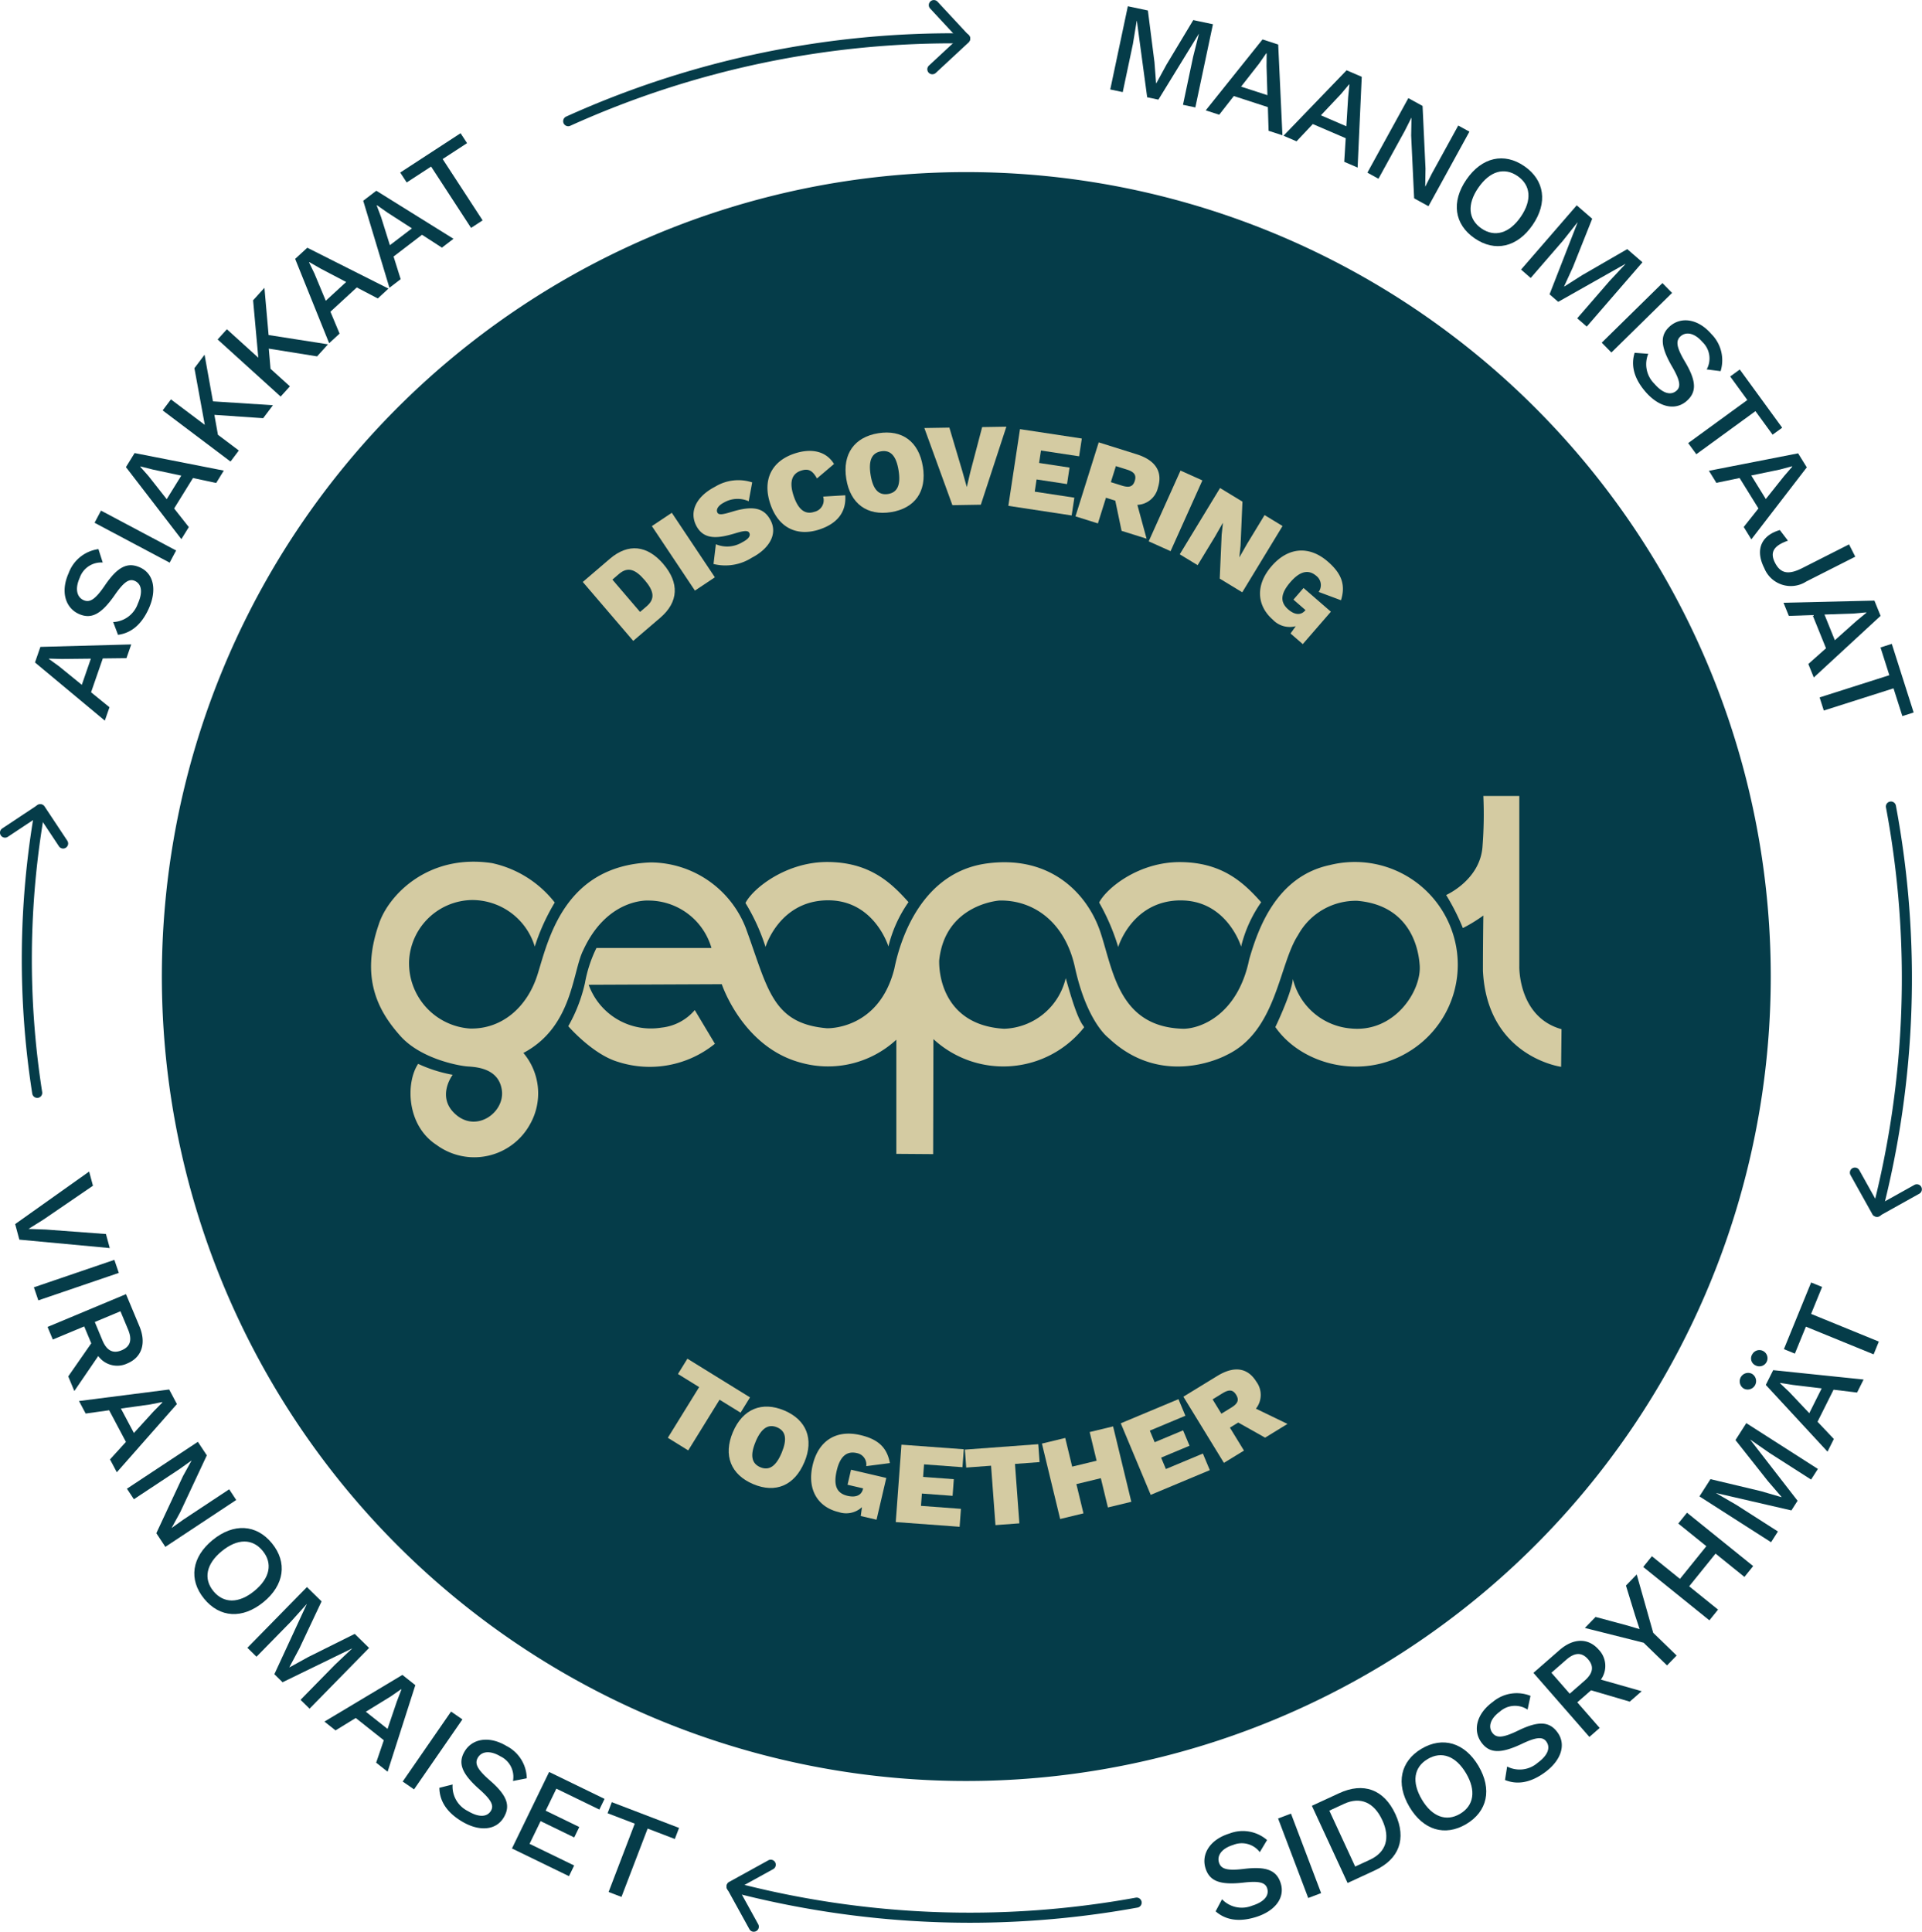 <svg id="Group_447" data-name="Group 447" xmlns="http://www.w3.org/2000/svg" xmlns:xlink="http://www.w3.org/1999/xlink" width="252" height="253.279" viewBox="0 0 252 253.279">
  <defs>
    <clipPath id="clip-path">
      <rect id="Rectangle_481" data-name="Rectangle 481" width="252" height="253.279" fill="none"/>
    </clipPath>
  </defs>
  <g id="Group_446" data-name="Group 446" clip-path="url(#clip-path)">
    <path id="Path_2771" data-name="Path 2771" d="M257.031,154.475A105.474,105.474,0,1,1,151.557,49,105.474,105.474,0,0,1,257.031,154.475" transform="translate(-24.861 -26.436)" fill="#053c49"/>
    <path id="Path_2772" data-name="Path 2772" d="M231.3,245.795c-6.937,1.51-9.35,8.295-10.517,12.366-1.471,7.127-6.221,9.049-8.6,9.086-8.483-.188-9.235-7.616-10.893-12.628s-6.485-10.18-14.892-9.049-11.311,9.65-12.139,13.8c-2.037,8.1-8.849,7.809-8.849,7.809-7.236-.622-7.748-5.3-10.634-13.155a13.469,13.469,0,0,0-12.424-8.587c-11.439.4-13.484,10.267-14.873,14.688s-4.787,7.2-8.88,7.091a8.588,8.588,0,0,1-7.966-8.807,8.393,8.393,0,0,1,8.185-8.041,8.575,8.575,0,0,1,8.295,6.1,27.293,27.293,0,0,1,2.62-5.774,14.249,14.249,0,0,0-8.219-5.164c-8.407-1.282-13.646,4.257-14.853,8.029-2.525,7.276.149,11.614,2.828,14.628s7.689,3.923,8.82,4,4.072.227,4.487,3.092-3.2,5.581-5.957,3.28-.489-5.278-.489-5.278a18.509,18.509,0,0,1-4.526-1.434c-1.62,2.416-1.583,8.031,2.415,10.633a8.344,8.344,0,0,0,12.252-2.713,8.218,8.218,0,0,0-.868-9.35c6.485-3.432,6.41-10.632,7.841-13.461,3.169-6.9,8.559-6.521,8.559-6.521a8.608,8.608,0,0,1,8.258,6.221H135.2a17.3,17.3,0,0,0-1.508,4.6,20.461,20.461,0,0,1-2.186,5.654s3.2,3.7,6.521,4.676a13.571,13.571,0,0,0,12.706-2.374l-2.641-4.414a6.647,6.647,0,0,1-4.373,2.3,8.67,8.67,0,0,1-9.538-5.62l17.454-.074s2.717,8.256,10.369,10.29a13.2,13.2,0,0,0,12.515-3.014v14.968l4.827.036.036-15.08a13.51,13.51,0,0,0,19.758-1.546l-.076-.151c-.982-1.243-1.961-5.09-2.338-6.294a8.59,8.59,0,0,1-8.068,6.634c-7.164-.415-8.559-5.958-8.522-8.935.755-7.428,7.919-7.88,7.919-7.88,4.486-.076,8.587,2.852,9.877,8.746,1.583,7.24,4.411,9.275,4.411,9.275,7.2,6.824,15.5,2.225,15.5,2.225,6.558-3.129,6.822-11.875,9.351-15.719a8.636,8.636,0,0,1,7.764-4.49c6.185.53,7.955,5.127,8.183,8.486s-3.32,8.822-9.011,8.255a8.554,8.554,0,0,1-7.616-6.485c-.152,1.622-1.773,5.2-2.3,6.3,3.4,4.9,11.273,7.012,17.418,3.277a13.334,13.334,0,0,0,5.693-16.02,13.5,13.5,0,0,0-16.023-8.485" transform="translate(-56.998 -132.362)" fill="#d4cba2"/>
    <path id="Path_2773" data-name="Path 2773" d="M222.9,250.45c6.236-.128,8.093,6.046,8.093,6.046a17.179,17.179,0,0,1,2.632-5.808c-2.248-2.523-5.043-5.207-10.525-5.263s-9.867,3.452-10.851,5.372a26.509,26.509,0,0,1,2.632,5.761s1.781-5.983,8.018-6.109" transform="translate(-114.51 -132.405)" fill="#d4cba2"/>
    <path id="Path_2774" data-name="Path 2774" d="M323.452,250.478c6.236-.125,8.1,6.049,8.1,6.049a17.16,17.16,0,0,1,2.63-5.811c-2.245-2.523-5.043-5.2-10.522-5.263s-9.736,3.388-10.723,5.3a28.2,28.2,0,0,1,2.5,5.832s1.781-5.983,8.018-6.111" transform="translate(-168.825 -132.42)" fill="#d4cba2"/>
    <path id="Path_2775" data-name="Path 2775" d="M421.335,248.98V226.618H416.62a53.858,53.858,0,0,1-.107,6.577c-.277,4.44-4.769,6.412-4.769,6.412a29.415,29.415,0,0,1,2.191,4.333,19.871,19.871,0,0,0,2.685-1.645s-.055,3.617-.055,7.237c.548,11.291,10.251,12.6,10.251,12.6l.055-4.933c-5.7-1.588-5.537-8.221-5.537-8.221" transform="translate(-222.133 -122.259)" fill="#d4cba2"/>
    <path id="Path_2776" data-name="Path 2776" d="M18.853,185.314l-1.538,4.437,2.413,1.963-.609,1.756-9.158-7.626.708-2.043,11.913-.323-.625,1.8Zm-1.566.029-3.8.041-1.682-.047-.017.048,1.329.962,2.985,2.429Z" transform="translate(-5.374 -98.985)" fill="#053c49"/>
    <path id="Path_2777" data-name="Path 2777" d="M22.84,156.344,23.4,158.1a2.98,2.98,0,0,0-3.019,2.014c-.652,1.448-.358,2.525.5,2.913.816.367,1.533-.07,2.774-1.883,1.7-2.513,3-3.132,4.635-2.4,1.819.818,2.232,2.987,1.151,5.39-1,2.219-2.416,3.23-4.034,3.447l-.635-1.676a3.592,3.592,0,0,0,3.229-2.4c.652-1.448.546-2.571-.394-2.994-.724-.326-1.417.1-2.632,1.854-1.778,2.553-3.09,3.2-4.708,2.476-1.726-.776-2.447-2.88-1.33-5.36a4.858,4.858,0,0,1,3.895-3.139" transform="translate(-9.932 -84.346)" fill="#053c49"/>
    <rect id="Rectangle_474" data-name="Rectangle 474" width="1.807" height="11.149" transform="matrix(0.469, -0.883, 0.883, 0.469, 12.398, 68.543)" fill="#053c49"/>
    <path id="Path_2778" data-name="Path 2778" d="M44.646,132.271l-2.472,3.993,1.925,2.443-.978,1.58-7.266-9.445L36.992,129,48.686,131.3l-1,1.623Zm-1.534-.314-3.721-.793-1.632-.414-.026.043,1.087,1.23,2.38,3.023Z" transform="translate(-19.343 -69.597)" fill="#053c49"/>
    <path id="Path_2779" data-name="Path 2779" d="M53.085,108.876l.465,2.612,2.74,2.063L55.2,115,46.3,108.29l1.087-1.444,4.44,3.343-1.361-7.432,1.331-1.768,1.1,6.117,7.865.507-1.28,1.7Z" transform="translate(-24.976 -54.483)" fill="#053c49"/>
    <path id="Path_2780" data-name="Path 2780" d="M68.671,89.919l.227,2.644,2.541,2.3-1.213,1.34-8.263-7.486,1.213-1.34,4.12,3.731-.683-7.525,1.486-1.64.545,6.192,7.787,1.219L75,90.935Z" transform="translate(-33.428 -44.209)" fill="#053c49"/>
    <path id="Path_2781" data-name="Path 2781" d="M92.115,75.74l-3.457,3.18,1.2,2.871-1.368,1.258L84.033,71.995l1.592-1.464,10.645,5.358-1.4,1.293Zm-1.393-.716-3.37-1.767-1.46-.838-.037.034.715,1.477,1.478,3.553Z" transform="translate(-45.335 -38.051)" fill="#053c49"/>
    <path id="Path_2782" data-name="Path 2782" d="M111.123,60.078l-3.73,2.854.931,2.968-1.475,1.13-3.436-11.411,1.717-1.314,10.118,6.3-1.516,1.16Zm-1.323-.839-3.2-2.064-1.378-.967-.041.031.58,1.535,1.15,3.672Z" transform="translate(-55.79 -29.297)" fill="#053c49"/>
    <path id="Path_2783" data-name="Path 2783" d="M122.713,39.229l-3.2,2.085,5.24,8.04-1.515.987L118,42.3l-3.2,2.085-.849-1.3,7.912-5.156Z" transform="translate(-61.476 -20.461)" fill="#053c49"/>
    <path id="Path_2784" data-name="Path 2784" d="M327.259,15.042l-1.62-.343,1.335-6.314.752-2.984-.017,0-5.293,8.621-1.471-.311L319.593,3.682l-.017,0-.5,3.037-1.335,6.314-1.637-.346,2.306-10.91,2.628.555.864,6.779.211,2.756.033.007,1.325-2.431,3.517-5.853,2.579.545Z" transform="translate(-170.535 -0.957)" fill="#053c49"/>
    <path id="Path_2785" data-name="Path 2785" d="M351.435,20.1l-4.466-1.452-1.916,2.45-1.767-.575,7.448-9.3,2.056.669.554,11.9-1.816-.59Zm-.059-1.565-.114-3.8.014-1.683-.048-.016-.935,1.348-2.371,3.031Z" transform="translate(-185.2 -6.054)" fill="#053c49"/>
    <path id="Path_2786" data-name="Path 2786" d="M373.592,28.916l-4.314-1.856-2.132,2.264-1.708-.734,8.269-8.58,1.987.854-.541,11.9-1.754-.754Zm.084-1.564.235-3.8.169-1.674-.047-.02-1.055,1.256-2.639,2.8Z" transform="translate(-197.151 -10.795)" fill="#053c49"/>
    <path id="Path_2787" data-name="Path 2787" d="M397.326,42.111l-1.88-1.033-.391-8.233.045-2.326-.015-.008-.852,1.691-3.465,6.307-1.451-.8,5.369-9.771,1.865,1.025.385,8.21-.038,2.35.014.008.852-1.691,3.465-6.307,1.466.8Z" transform="translate(-210.033 -15.073)" fill="#053c49"/>
    <path id="Path_2788" data-name="Path 2788" d="M424.711,53.834c-2.015,2.92-4.93,3.576-7.6,1.734s-3.077-4.791-1.062-7.711,4.93-3.576,7.586-1.744,3.091,4.8,1.076,7.72m-7.105-4.9c-1.506,2.183-1.326,4.154.4,5.344s3.644.667,5.15-1.516,1.327-4.154-.411-5.353-3.63-.658-5.137,1.525" transform="translate(-223.773 -24.326)" fill="#053c49"/>
    <path id="Path_2789" data-name="Path 2789" d="M441.683,74.363l-1.251-1.085,4.227-4.877,2.1-2.245-.013-.012-8.806,4.976-1.137-.985,3.675-9.424-.013-.011-1.912,2.412L434.33,67.99l-1.264-1.1,7.3-8.425,2.029,1.76-2.529,6.348-1.15,2.513.026.022,2.337-1.484,5.912-3.416,1.991,1.726Z" transform="translate(-233.636 -31.544)" fill="#053c49"/>
    <rect id="Rectangle_475" data-name="Rectangle 475" width="11.15" height="1.807" transform="translate(210.01 44.929) rotate(-44.484)" fill="#053c49"/>
    <path id="Path_2790" data-name="Path 2790" d="M476.44,97.865l-1.827-.23a2.978,2.978,0,0,0-.553-3.586c-1.038-1.2-2.138-1.39-2.854-.772-.678.585-.583,1.418.536,3.309,1.558,2.606,1.572,4.044.217,5.214-1.509,1.3-3.649.763-5.371-1.232-1.59-1.841-1.907-3.553-1.423-5.111l1.787.131a3.592,3.592,0,0,0,.813,3.941c1.038,1.2,2.1,1.579,2.88.905.6-.519.5-1.329-.571-3.168-1.563-2.69-1.6-4.154-.257-5.313,1.432-1.236,3.642-1,5.42,1.055a4.859,4.859,0,0,1,1.2,4.855" transform="translate(-250.842 -49.201)" fill="#053c49"/>
    <path id="Path_2791" data-name="Path 2791" d="M491.721,113.748l-2.248-3.086-7.755,5.649-1.065-1.461,7.756-5.649-2.248-3.086,1.256-.915,5.56,7.633Z" transform="translate(-259.309 -56.755)" fill="#053c49"/>
    <path id="Path_2792" data-name="Path 2792" d="M493.051,136.289,490.58,132.3l-3.044.632-.978-1.58,11.693-2.289,1.137,1.839-7.267,9.443-1-1.624Zm.966-1.233,2.37-2.976,1.1-1.275-.026-.043-1.585.424-3.767.781Z" transform="translate(-262.495 -69.626)" fill="#053c49"/>
    <path id="Path_2793" data-name="Path 2793" d="M507.17,157.659a3.749,3.749,0,0,1-5.509-1.757c-1.243-2.457-.353-4.289,2.039-4.988l1.064,1.393c-1.848.651-2.4,1.5-1.7,2.886.77,1.522,1.889,1.562,3.592.7l6.12-3.1.816,1.614Z" transform="translate(-270.341 -81.417)" fill="#053c49"/>
    <path id="Path_2794" data-name="Path 2794" d="M513.366,177.249l-1.762-4.354-3.109.11-.7-1.723L519.713,171l.811,2-8.758,8.082-.717-1.77Zm1.16-1.053,2.839-2.534,1.3-1.072-.019-.047-1.634.151-3.846.134Z" transform="translate(-273.953 -92.253)" fill="#053c49"/>
    <path id="Path_2795" data-name="Path 2795" d="M528.918,192.788l-1.158-3.638-9.143,2.91-.548-1.722,9.143-2.911-1.158-3.638,1.481-.472,2.865,9Z" transform="translate(-279.494 -98.899)" fill="#053c49"/>
    <path id="Path_2796" data-name="Path 2796" d="M4.864,342.486l-.547-2.04,9.7-6.887.5,1.86-6.488,4.435-1.962,1.226,2.3.083,7.853.586.5,1.843Z" transform="translate(-2.329 -179.953)" fill="#053c49"/>
    <rect id="Rectangle_476" data-name="Rectangle 476" width="11.15" height="1.808" transform="translate(4.442 168.783) rotate(-18.832)" fill="#053c49"/>
    <path id="Path_2797" data-name="Path 2797" d="M19.27,374.907l-.925-2.213-4.115,1.72-.691-1.652,10.286-4.3,1.753,4.193c.925,2.213.351,4.082-1.581,4.891a3.071,3.071,0,0,1-3.811-.97l-3.135,4.589-.8-1.917Zm.462-2.793,1,2.4c.567,1.356,1.386,1.783,2.524,1.307s1.409-1.358.842-2.714l-1-2.4Z" transform="translate(-7.304 -198.782)" fill="#053c49"/>
    <path id="Path_2798" data-name="Path 2798" d="M28.646,402.482l-2.2-4.149-3.081.43-.871-1.642,11.822-1.511,1.014,1.91-7.877,8.943-.895-1.686Zm1.045-1.167,2.562-2.813,1.18-1.2-.023-.045-1.61.319-3.812.531Z" transform="translate(-12.134 -213.429)" fill="#053c49"/>
    <path id="Path_2799" data-name="Path 2799" d="M41.169,424.279l-1.183-1.79,3.488-7.469,1.123-2.039-.009-.014-1.541,1.1-6,3.968-.913-1.381,9.3-6.148,1.174,1.776-3.483,7.446-1.128,2.062L42,421.8l1.541-1.1,6-3.968.922,1.4Z" transform="translate(-19.491 -221.465)" fill="#053c49"/>
    <path id="Path_2800" data-name="Path 2800" d="M64.394,444.758c-2.746,2.245-5.73,2.066-7.783-.445s-1.625-5.458,1.122-7.7,5.73-2.066,7.772.432,1.635,5.471-1.111,7.716m-5.463-6.683c-2.053,1.679-2.429,3.622-1.1,5.243s3.315,1.654,5.369-.025,2.429-3.622,1.092-5.257-3.305-1.64-5.358.038" transform="translate(-29.85 -234.701)" fill="#053c49"/>
    <path id="Path_2801" data-name="Path 2801" d="M78.594,467.805l-1.182-1.159,4.517-4.608,2.237-2.113-.012-.012-9.1,4.427-1.074-1.053,4.245-9.181-.012-.012-2.056,2.29-4.518,4.609-1.195-1.171,7.806-7.962,1.918,1.88-2.914,6.181-1.3,2.438.024.023,2.424-1.338L84.517,458l1.882,1.844Z" transform="translate(-38.007 -243.776)" fill="#053c49"/>
    <path id="Path_2802" data-name="Path 2802" d="M100.156,485.44l-3.679-2.92-2.651,1.628-1.456-1.155,10.226-6.12,1.694,1.344-3.636,11.349-1.5-1.186Zm.49-1.487,1.221-3.6.6-1.573-.04-.031-1.347.937L97.8,481.7Z" transform="translate(-49.834 -257.27)" fill="#053c49"/>
    <rect id="Rectangle_477" data-name="Rectangle 477" width="11.152" height="1.808" transform="translate(52.8 233.583) rotate(-55.355)" fill="#053c49"/>
    <path id="Path_2803" data-name="Path 2803" d="M136.55,500.375l-1.807.354a2.979,2.979,0,0,0-1.647-3.232c-1.363-.816-2.466-.651-2.953.161-.46.768-.11,1.53,1.546,2.975,2.3,1.987,2.76,3.348,1.839,4.884-1.025,1.71-3.227,1.867-5.487.513-2.087-1.251-2.925-2.777-2.952-4.408l1.738-.436a3.593,3.593,0,0,0,2.007,3.488c1.362.816,2.489.842,3.019-.042.408-.681.063-1.42-1.534-2.83-2.327-2.065-2.821-3.444-1.909-4.965.973-1.623,3.145-2.093,5.479-.7a4.859,4.859,0,0,1,2.662,4.235" transform="translate(-67.484 -267.218)" fill="#053c49"/>
    <path id="Path_2804" data-name="Path 2804" d="M153.918,516.763l-.679,1.4-7.477-3.633,4.874-10.03,7.265,3.53-.68,1.4-5.638-2.74-1.4,2.887,4.407,2.141-.665,1.368-4.407-2.141-1.447,2.979Z" transform="translate(-78.637 -272.173)" fill="#053c49"/>
    <path id="Path_2805" data-name="Path 2805" d="M181.8,517.929l-3.565-1.365-3.431,8.961-1.688-.646,3.43-8.961-3.565-1.365.555-1.452,8.819,3.376Z" transform="translate(-93.321 -276.814)" fill="#053c49"/>
    <path id="Path_2806" data-name="Path 2806" d="M351.117,522.537l-.947,1.58a2.979,2.979,0,0,0-3.5-.941c-1.518.466-2.134,1.4-1.857,2.3.263.857,1.063,1.105,3.244.843,3.013-.375,4.335.192,4.86,1.9.584,1.906-.773,3.647-3.293,4.419-2.326.713-4.021.313-5.25-.759l.84-1.582a3.593,3.593,0,0,0,3.934.844c1.519-.465,2.292-1.285,1.99-2.271-.233-.759-1.013-1-3.13-.755-3.092.347-4.446-.21-4.966-1.906-.554-1.809.552-3.738,3.152-4.535a4.858,4.858,0,0,1,4.927.858" transform="translate(-184.991 -281.278)" fill="#053c49"/>
    <rect id="Rectangle_478" data-name="Rectangle 478" width="1.808" height="11.15" transform="translate(167.575 238.427) rotate(-20.766)" fill="#053c49"/>
    <path id="Path_2807" data-name="Path 2807" d="M384.461,512.5c1.5,3.251.484,5.919-2.69,7.387l-3.574,1.652-4.68-10.121,3.574-1.652c3.175-1.468,5.867-.516,7.37,2.735m-1.718.794c-1.078-2.331-2.875-3.119-5.007-2.134l-1.932.893,3.389,7.33,1.932-.893c2.132-.985,2.7-2.866,1.618-5.2" transform="translate(-201.51 -274.655)" fill="#053c49"/>
    <path id="Path_2808" data-name="Path 2808" d="M409.139,499.176c1.806,3.054,1.178,5.976-1.614,7.627s-5.641.784-7.446-2.27-1.178-5.977,1.6-7.619,5.656-.792,7.461,2.262m-7.431,4.394c1.35,2.283,3.214,2.947,5.018,1.881s2.135-3.029.785-5.312-3.214-2.947-5.032-1.872-2.12,3.02-.77,5.3" transform="translate(-215.29 -267.636)" fill="#053c49"/>
    <path id="Path_2809" data-name="Path 2809" d="M427.509,482.424l-.382,1.8a2.979,2.979,0,0,0-3.62.25c-1.285.933-1.564,2.014-1.008,2.779.526.724,1.365.7,3.343-.257,2.727-1.334,4.161-1.228,5.214.221,1.172,1.613.454,3.7-1.678,5.25-1.968,1.43-3.7,1.6-5.212.989l.28-1.77a3.594,3.594,0,0,0,3.994-.48c1.284-.933,1.749-1.96,1.143-2.794-.467-.642-1.282-.614-3.2.3-2.811,1.333-4.273,1.246-5.316-.189-1.112-1.531-.694-3.714,1.507-5.313a4.858,4.858,0,0,1,4.938-.79" transform="translate(-226.841 -260.072)" fill="#053c49"/>
    <path id="Path_2810" data-name="Path 2810" d="M444.151,473.659l-1.807,1.579,2.935,3.358-1.349,1.178-7.337-8.4,3.422-2.99c1.807-1.579,3.761-1.627,5.14-.049a3.071,3.071,0,0,1,.286,3.923l5.346,1.522-1.565,1.367Zm-2.8.446,1.959-1.712c1.107-.968,1.252-1.879.441-2.808s-1.735-.907-2.842.06l-1.959,1.712Z" transform="translate(-235.539 -252.04)" fill="#053c49"/>
    <path id="Path_2811" data-name="Path 2811" d="M460.2,455.925l3.069,2.975-1.259,1.3-3.068-2.975-7.7-1.936,1.4-1.443,3.959,1.062,1.813.534-.589-1.8-1.2-3.912,1.411-1.456Z" transform="translate(-243.441 -241.842)" fill="#053c49"/>
    <path id="Path_2812" data-name="Path 2812" d="M473.589,430.688l8.677,7-1.146,1.42-3.786-3.056-3.46,4.286,3.787,3.056-1.136,1.407-8.677-7,1.136-1.407,3.681,2.972,3.46-4.286-3.681-2.972Z" transform="translate(-252.401 -232.353)" fill="#053c49"/>
    <path id="Path_2813" data-name="Path 2813" d="M499.376,411.185l-.892,1.394-5.436-3.478-2.526-1.757-.009.014,6.2,8-.81,1.267-9.856-2.275-.009.014,2.663,1.543,5.436,3.479-.9,1.409-9.391-6.01,1.448-2.262,6.647,1.586,2.652.776.018-.029-1.806-2.1-4.233-5.357,1.42-2.22Z" transform="translate(-261.027 -218.589)" fill="#053c49"/>
    <path id="Path_2814" data-name="Path 2814" d="M495.877,389.352a1.107,1.107,0,0,1,.99-1.979,1.107,1.107,0,0,1-.99,1.979M497.4,386.3a1,1,0,0,1-.461-1.458,1.065,1.065,0,1,1,.461,1.458m10.2,3.176-2.1,4.2,2.138,2.26-.831,1.662-8.09-8.751.968-1.934,11.854,1.227-.854,1.707Zm-1.557-.174-3.778-.454-1.662-.264-.023.045,1.193,1.126,2.644,2.8Z" transform="translate(-267.197 -207.267)" fill="#053c49"/>
    <path id="Path_2815" data-name="Path 2815" d="M512.913,365.728l-1.444,3.534,8.882,3.629-.683,1.673-8.882-3.629-1.444,3.534-1.439-.588,3.571-8.741Z" transform="translate(-274.01 -196.991)" fill="#053c49"/>
    <path id="Path_2816" data-name="Path 2816" d="M161,21.665a.661.661,0,0,1-.272-1.263A122.831,122.831,0,0,1,213.045,9.486a.66.66,0,0,1,.653.668.667.667,0,0,1-.668.653,121.578,121.578,0,0,0-51.763,10.8.654.654,0,0,1-.271.059" transform="translate(-86.5 -5.113)" fill="#053c49"/>
    <path id="Path_2817" data-name="Path 2817" d="M264.683,9.741a.66.66,0,0,1-.45-1.144l3.815-3.544L264.385,1.11a.661.661,0,0,1,.968-.9l4.112,4.426a.661.661,0,0,1-.035.933l-4.3,3.994a.66.66,0,0,1-.449.176" transform="translate(-142.438 0)" fill="#053c49"/>
    <path id="Path_2818" data-name="Path 2818" d="M533.674,282.644a.68.68,0,0,1-.164-.021.662.662,0,0,1-.476-.8,121.535,121.535,0,0,0,1.8-52.847.661.661,0,0,1,1.3-.242,122.874,122.874,0,0,1-1.816,53.417.661.661,0,0,1-.639.5" transform="translate(-287.556 -123.107)" fill="#053c49"/>
    <path id="Path_2819" data-name="Path 2819" d="M530.209,338.869a.659.659,0,0,1-.577-.338l-2.859-5.124a.66.66,0,1,1,1.153-.644l2.537,4.547,4.7-2.622a.661.661,0,0,1,.644,1.154l-5.276,2.944a.658.658,0,0,1-.322.084" transform="translate(-284.146 -179.34)" fill="#053c49"/>
    <path id="Path_2820" data-name="Path 2820" d="M238.731,541.136a123.78,123.78,0,0,1-31.409-4.08.661.661,0,0,1,.335-1.278,121.56,121.56,0,0,0,52.837,2.068.66.66,0,0,1,.236,1.3,123.142,123.142,0,0,1-22,1.99" transform="translate(-111.583 -289.037)" fill="#053c49"/>
    <path id="Path_2821" data-name="Path 2821" d="M210.426,538.935a.661.661,0,0,1-.579-.342l-2.917-5.291a.661.661,0,0,1,.26-.9l5.139-2.833a.66.66,0,1,1,.637,1.157l-4.56,2.514,2.6,4.712a.661.661,0,0,1-.578.979" transform="translate(-111.593 -285.657)" fill="#053c49"/>
    <path id="Path_2822" data-name="Path 2822" d="M8.226,267.466a.661.661,0,0,1-.652-.558,113.85,113.85,0,0,1,.363-37.4.661.661,0,0,1,1.3.228,112.522,112.522,0,0,0-.36,36.971.66.66,0,0,1-.55.755.654.654,0,0,1-.1.008" transform="translate(-3.347 -123.521)" fill="#053c49"/>
    <path id="Path_2823" data-name="Path 2823" d="M8.276,234.782a.66.66,0,0,1-.551-.3l-2.62-3.947-4.08,2.709a.66.66,0,1,1-.73-1.1l4.63-3.074a.66.66,0,0,1,.915.185l2.985,4.5a.66.66,0,0,1-.185.915.653.653,0,0,1-.365.111" transform="translate(0 -123.525)" fill="#053c49"/>
    <path id="Path_2824" data-name="Path 2824" d="M176.484,158.173c2.1,2.458,2.019,4.966-.4,7.04l-3.547,3.036-6.614-7.726,3.547-3.037c2.423-2.075,4.914-1.772,7.019.687m-2.459,2.1c-1.223-1.428-2.212-1.778-3.359-.8l-.866.742,3.627,4.238.867-.741c1.147-.982.954-2.014-.268-3.442" transform="translate(-89.512 -84.22)" fill="#d4cba2"/>
    <rect id="Rectangle_479" data-name="Rectangle 479" width="3.143" height="10.17" transform="translate(85.468 68.977) rotate(-33.716)" fill="#d4cba2"/>
    <path id="Path_2825" data-name="Path 2825" d="M205.143,137l-.457,2.474a3.575,3.575,0,0,0-3.217.152c-.794.41-1.1.931-.885,1.342.177.342.761.231,1.825-.093,2.842-.878,4.294-.553,5.156,1.118.955,1.849-.268,3.747-2.473,4.885a6.451,6.451,0,0,1-5.021.823l.311-2.589a3.814,3.814,0,0,0,3.443-.251c.89-.46,1.126-.876.935-1.246s-.823-.251-1.9.08c-1.957.577-4.013,1-5.052-1.017-.912-1.766-.111-3.776,2.5-5.126a5.836,5.836,0,0,1,4.832-.552" transform="translate(-106.52 -73.753)" fill="#d4cba2"/>
    <path id="Path_2826" data-name="Path 2826" d="M225.373,138.662c-3,1-5.449-.207-6.5-3.349s.177-5.585,3.159-6.583c2.076-.695,4.1-.43,5.2,1.362l-2.239,1.9c-.63-1.154-1.22-1.314-2.112-1.016-1.184.4-1.548,1.493-.941,3.306.6,1.8,1.5,2.488,2.713,2.082a1.558,1.558,0,0,0,1.152-1.995l2.9-.175c.164,2.334-1.2,3.749-3.333,4.464" transform="translate(-117.88 -69.258)" fill="#d4cba2"/>
    <path id="Path_2827" data-name="Path 2827" d="M250.874,127.6c.526,3.272-1.04,5.474-4.174,5.979-3.119.5-5.343-1.092-5.869-4.364s1.085-5.482,4.2-5.984c3.135-.5,5.312,1.1,5.838,4.369m-6.848,1.1c.306,1.9,1.059,2.7,2.291,2.5s1.681-1.191,1.376-3.094-1.044-2.7-2.276-2.506-1.7,1.194-1.391,3.1" transform="translate(-129.873 -66.431)" fill="#d4cba2"/>
    <path id="Path_2828" data-name="Path 2828" d="M270.583,131.715l-3.729.061-3.678-10.115,3.282-.053,1.728,5.814.556,1.98.461-1.965,1.553-5.9,3.174-.052Z" transform="translate(-141.982 -65.541)" fill="#d4cba2"/>
    <path id="Path_2829" data-name="Path 2829" d="M295.741,131.17l-.354,2.331-8.3-1.26,1.526-10.057,8.106,1.23-.354,2.332-5-.758-.248,1.63,3.992.606-.328,2.163-3.992-.606-.243,1.6Z" transform="translate(-154.879 -65.918)" fill="#d4cba2"/>
    <path id="Path_2830" data-name="Path 2830" d="M311.422,133.589l-1.22-.383-1.057,3.367-2.941-.923,3.047-9.705,4.969,1.56c2.469.775,3.451,2.279,2.8,4.367a2.9,2.9,0,0,1-2.7,2.27l1.209,4.434-3.279-1.03Zm-.579-2.427,1.455.457c.971.3,1.445.131,1.68-.619s-.05-1.178-1.02-1.483l-1.456-.457Z" transform="translate(-165.195 -67.946)" fill="#d4cba2"/>
    <rect id="Rectangle_480" data-name="Rectangle 480" width="10.172" height="3.144" transform="matrix(0.41, -0.912, 0.912, 0.41, 150.611, 70.976)" fill="#d4cba2"/>
    <path id="Path_2831" data-name="Path 2831" d="M344.092,152.622l-2.95-1.794.249-5.747.167-1.522-.026-.016-1,1.756-2.29,3.766-2.344-1.425,5.284-8.69,2.936,1.786-.248,5.747-.154,1.529.013.008,1-1.757,2.29-3.766,2.357,1.433Z" transform="translate(-181.217 -74.963)" fill="#d4cba2"/>
    <path id="Path_2832" data-name="Path 2832" d="M364.458,161.656l3.585,3.111-3.687,4.249-1.607-1.394.686-.956a3.058,3.058,0,0,1-3-.847c-2.026-1.758-2.4-4.451-.16-7.035,2.172-2.5,4.933-2.7,7.366-.587,1.828,1.586,2.348,3.078,1.724,5.067l-2.929-1.093a1.523,1.523,0,0,0-.29-2.088c-1.025-.889-2.144-.656-3.407.8-1.344,1.548-1.364,2.653-.281,3.592.78.676,1.609.826,2.205.139l.051-.058-1.583-1.374Z" transform="translate(-193.544 -84.564)" fill="#d4cba2"/>
    <path id="Path_2833" data-name="Path 2833" d="M199.676,393.916l-2.753-1.7-4.108,6.647-2.675-1.653,4.108-6.647-2.779-1.718,1.239-2.006,8.208,5.072Z" transform="translate(-102.579 -208.696)" fill="#d4cba2"/>
    <path id="Path_2834" data-name="Path 2834" d="M217.383,407.779c-1.284,3.055-3.778,4.1-6.7,2.865s-3.955-3.753-2.671-6.807,3.821-4.077,6.733-2.853,3.927,3.741,2.643,6.795m-6.393-2.687c-.746,1.776-.531,2.853.62,3.337s2.058-.122,2.8-1.9.545-2.847-.606-3.331-2.071.115-2.818,1.891" transform="translate(-111.926 -216.056)" fill="#d4cba2"/>
    <path id="Path_2835" data-name="Path 2835" d="M236.172,412.9l4.622,1.079-1.278,5.478-2.071-.484.161-1.165a3.057,3.057,0,0,1-3.047.65c-2.612-.609-4.2-2.816-3.423-6.147.752-3.226,3.1-4.687,6.24-3.956,2.356.55,3.513,1.627,3.889,3.677l-3.1.4a1.522,1.522,0,0,0-1.23-1.711c-1.321-.308-2.2.419-2.641,2.3-.466,2,.032,2.982,1.428,3.308,1.006.234,1.809-.021,2.016-.906l.017-.075-2.041-.476Z" transform="translate(-124.589 -220.202)" fill="#d4cba2"/>
    <path id="Path_2836" data-name="Path 2836" d="M263.58,419.735l-.174,2.352-8.375-.618.749-10.145,8.175.6-.174,2.352-5.04-.372-.122,1.644,4.027.3-.161,2.183-4.026-.3-.119,1.614Z" transform="translate(-137.587 -221.906)" fill="#d4cba2"/>
    <path id="Path_2837" data-name="Path 2837" d="M284.515,413.526l-3.228.239.577,7.791-3.135.233L278.152,414l-3.258.241-.174-2.351,9.62-.712Z" transform="translate(-148.21 -221.826)" fill="#d4cba2"/>
    <path id="Path_2838" data-name="Path 2838" d="M305.983,406.115l2.39,9.886-3.071.742-.927-3.835-3.205.775.927,3.835-3.056.739-2.39-9.887,3.055-.739.909,3.76,3.205-.775-.909-3.76Z" transform="translate(-160.041 -219.096)" fill="#d4cba2"/>
    <path id="Path_2839" data-name="Path 2839" d="M329.868,405.492l.909,2.175-7.749,3.242-3.926-9.383,7.564-3.165.91,2.175-4.664,1.951.636,1.522,3.725-1.559.845,2.019-3.725,1.558.625,1.493Z" transform="translate(-172.154 -214.913)" fill="#d4cba2"/>
    <path id="Path_2840" data-name="Path 2840" d="M344.12,396.861l-1.091.668,1.843,3.009-2.629,1.61-5.314-8.674,4.443-2.721c2.208-1.352,3.987-1.1,5.13.762a2.9,2.9,0,0,1-.063,3.527l4.137,2-2.931,1.8Zm-2.21-1.159,1.3-.8c.867-.531,1.048-1,.638-1.674s-.921-.737-1.789-.205l-1.3.8Z" transform="translate(-181.771 -210.347)" fill="#d4cba2"/>
  </g>
</svg>
